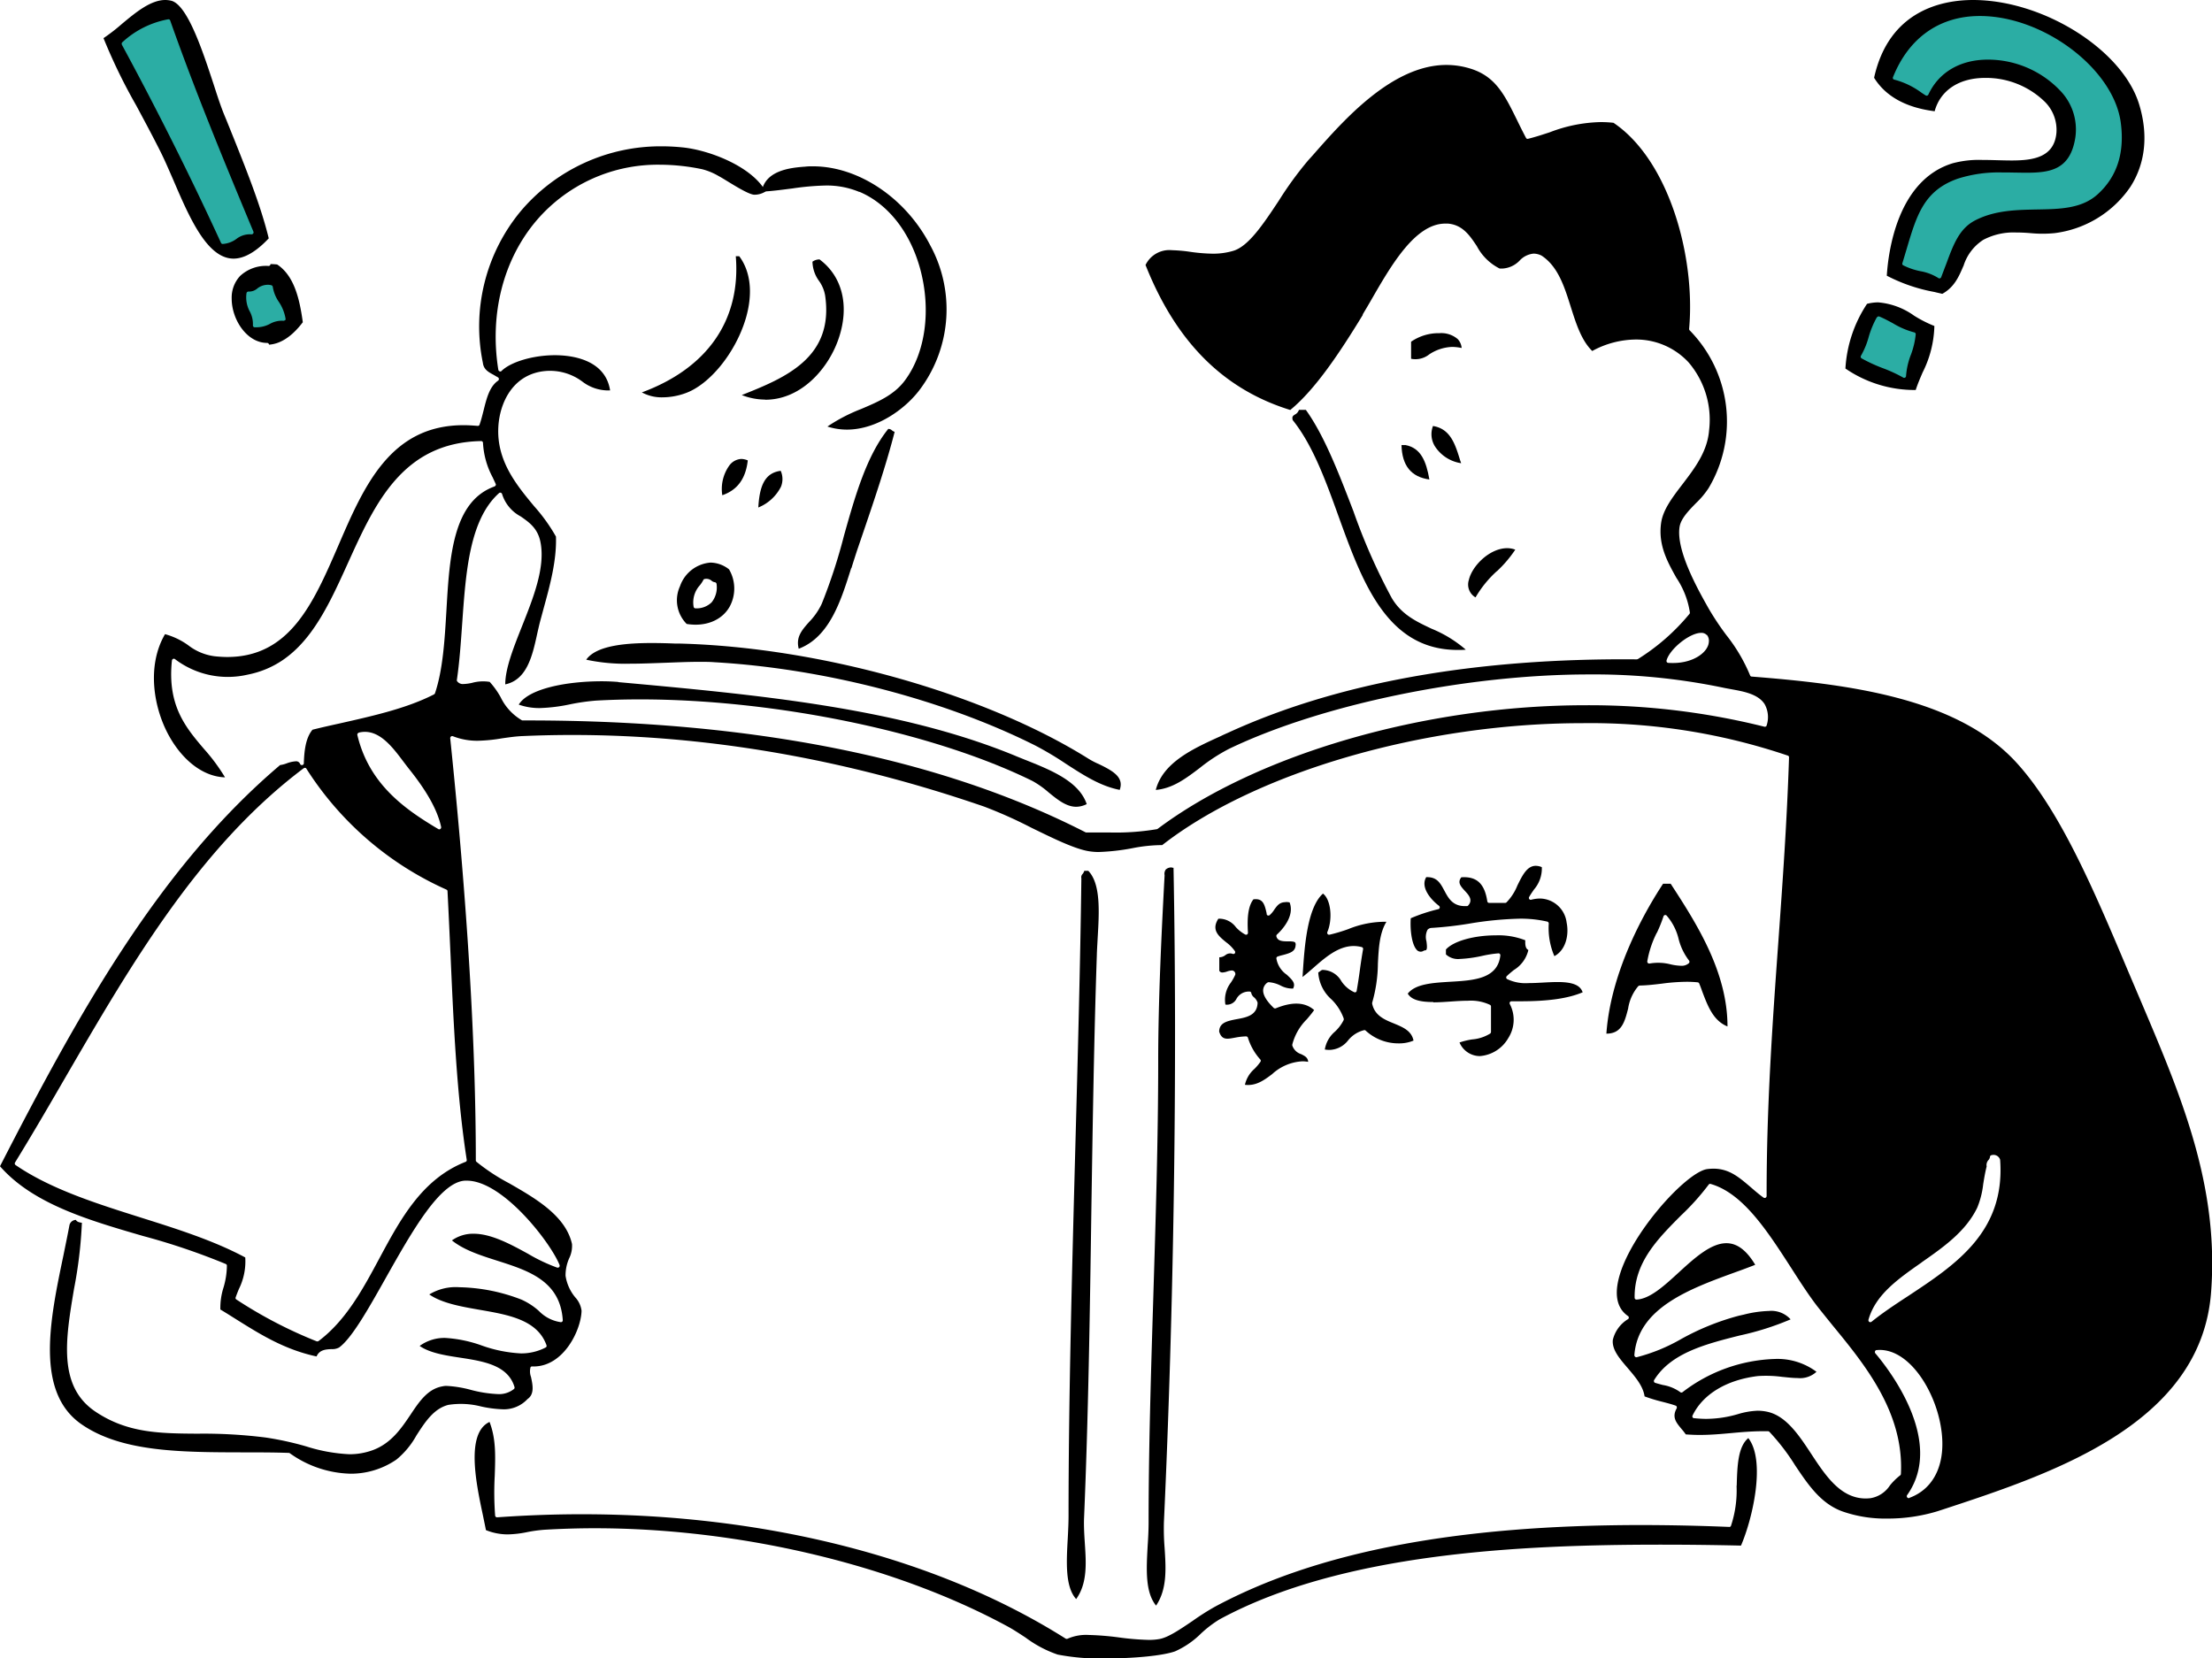 <svg xmlns="http://www.w3.org/2000/svg" width="320.534" height="240.333" viewBox="0 0 320.534 240.333">
    <path data-name="パス 834" d="m23.677 35.682 6.282-2.282L16.2.62l-7.58 4.6z" transform="translate(8.003 .578)" style="fill:#2bada4"/>
    <path data-name="パス 835" d="m18.04 22.43 5.625-2.01 2.261 7.074-5.726 1.779-1.2-.812z" transform="translate(16.79 19.049)" style="fill:#2bada4"/>
    <path data-name="パス 836" d="m142.963 38 6.765 2.822s1.372-8.7 8.369-9.432 17.067 0 18.768-9.587-6.514-18.768-15.54-20.3-14.98-.329-17.8 4.194c-2.822 4.5-2.261 5.064-2.261 5.064l6.688 3.305s2.9-4.987 7.732-5.161c4.832-.155 16.507 6.224 11.114 11.926s-12.718.29-17.319 3.692c-4.6 3.421-7.5 12.564-6.533 13.453z" transform="translate(131.699 .816)" style="fill:#2bada4"/>
    <path data-name="パス 837" d="m138.87 30.573 8.389 3.46 2.319-7.886-7.5-2.977z" transform="translate(129.509 21.615)" style="fill:#2bada4"/>
    <path data-name="パス 838" d="M197.48 45.543c.425-.715.889-1.488 1.372-2.339 2.783-4.813 6.243-10.8 10.573-10.8h.387c2.145.174 3.189 1.759 4.194 3.267a7.56 7.56 0 0 0 3.305 3.247h.406a3.744 3.744 0 0 0 2.493-1.16 3.147 3.147 0 0 1 2.03-1.005 2.622 2.622 0 0 1 1.14.29c2.4 1.566 3.325 4.542 4.233 7.422.754 2.377 1.527 4.852 3.112 6.4a13.343 13.343 0 0 1 6.282-1.662 10.341 10.341 0 0 1 7.674 3.305 12.787 12.787 0 0 1 2.977 9.858c-.251 3.112-2.107 5.509-3.885 7.847-1.45 1.894-2.822 3.692-3.073 5.625-.425 3.17.928 5.586 2.223 7.905a12.208 12.208 0 0 1 1.952 5.025.254.254 0 0 1-.058.193 30.728 30.728 0 0 1-7.48 6.552c-.039.039-.077 0-.155.039-23.523-.213-43.451 3.383-59.262 10.65-.348.155-.7.309-1.044.483-3.924 1.778-8.369 3.788-9.394 7.789 2.455-.213 4.368-1.662 6.378-3.189a25.39 25.39 0 0 1 4.272-2.783c13.433-6.436 34.386-10.766 52.149-10.766a91.789 91.789 0 0 1 19.483 1.933c.348.077.715.135 1.121.213 1.817.329 3.866.7 4.813 2.145a3.854 3.854 0 0 1 .309 3.073.222.222 0 0 1-.116.174.268.268 0 0 1-.213.039 104.666 104.666 0 0 0-25.92-3.112c-23.156 0-47.491 7.036-61.987 17.9l-.116.058a35.9 35.9 0 0 1-6.842.483h-3.421a.76.76 0 0 1-.116-.039c-21.01-10.747-48.206-16.2-80.794-16.2h-.734a.34.34 0 0 1-.116-.019 7.732 7.732 0 0 1-3.073-3.325 11.783 11.783 0 0 0-1.6-2.242 5.988 5.988 0 0 0-2.532.135 6.7 6.7 0 0 1-1.256.174 1.017 1.017 0 0 1-.928-.406.238.238 0 0 1-.039-.193c.387-2.609.58-5.451.773-8.2.522-7.384 1.044-15.018 5.335-18.865a.252.252 0 0 1 .251-.058.278.278 0 0 1 .193.193 5.535 5.535 0 0 0 2.703 3.246c1.218.85 2.474 1.72 2.861 3.73.715 3.653-1.024 8.021-2.706 12.254-1.237 3.112-2.4 6.069-2.4 8.35 3.151-.657 3.943-4.175 4.62-7.287.135-.6.271-1.2.406-1.74.174-.638.348-1.276.522-1.933.947-3.441 1.914-7 1.8-10.457a25.24 25.24 0 0 0-3.151-4.388c-2.551-3.073-5.451-6.572-5.2-11.462.174-3.46 2.049-7.674 6.746-8.137a7.826 7.826 0 0 1 5.431 1.527 6.184 6.184 0 0 0 4.02 1.276c-.715-4.6-5.8-5.1-8-5.1-3.151 0-6.4.966-7.731 2.281a.239.239 0 0 1-.271.058.3.3 0 0 1-.193-.213c-1.3-8.1.715-16 5.547-21.668a23.11 23.11 0 0 1 17.92-8.063 30.083 30.083 0 0 1 6.089.657 9.281 9.281 0 0 1 2.4 1.005c1.005.522 4.156 2.687 5.161 2.687a2.994 2.994 0 0 0 1.624-.483c-2.03-3.634-8.176-5.992-12.061-6.378-.986-.1-1.991-.155-2.957-.155a26.534 26.534 0 0 0-20.508 9.432 26.167 26.167 0 0 0-5.458 21.938c.116.947.754 1.314 1.508 1.72l.7.406a.29.29 0 0 1 0 .464c-1.237.85-1.662 2.532-2.107 4.33-.174.677-.348 1.392-.58 2.049a.261.261 0 0 1-.29.174c-.7-.058-1.372-.1-2.03-.1-10.611 0-14.439 8.853-18.13 17.415-3.6 8.311-7 16.178-16.12 16.178-.561 0-1.16-.039-1.759-.1a7.859 7.859 0 0 1-3.866-1.585 10.407 10.407 0 0 0-3.383-1.624c-2.709 4.642-1.646 10.792.634 14.832 2.049 3.634 5.045 5.837 8.06 5.915a27.107 27.107 0 0 0-3.035-4.1c-2.629-3.093-5.354-6.282-4.658-12.834a.3.3 0 0 1 .174-.232.272.272 0 0 1 .271.039 12.646 12.646 0 0 0 10.457 2.261c7.963-1.546 11.211-8.7 14.632-16.255 3.885-8.563 7.886-17.4 19.271-17.608a.264.264 0 0 1 .271.271 11.884 11.884 0 0 0 1.411 5.006c.135.309.29.619.425.928a.209.209 0 0 1 0 .213.4.4 0 0 1-.155.155c-6.05 2.165-6.533 10.186-6.978 17.937-.251 4.233-.5 8.6-1.662 12.042a.344.344 0 0 1-.135.155c-3.943 2.03-8.891 3.131-13.685 4.214-1.314.29-2.629.58-3.924.908-1.082 1.256-1.2 3.421-1.256 4.716v.155a.269.269 0 0 1-.232.251.273.273 0 0 1-.309-.155.616.616 0 0 0-.657-.387 4.64 4.64 0 0 0-1.276.29 4.209 4.209 0 0 1-.966.251C23.08 125.714 11.38 146.843 0 169.01c4.774 5.47 12.892 7.828 20.74 10.109a96.94 96.94 0 0 1 11.984 4.059.259.259 0 0 1 .155.251 11.453 11.453 0 0 1-.483 3.131 9.747 9.747 0 0 0-.464 3.209c.812.483 1.6.986 2.4 1.488 3.4 2.126 6.92 4.33 11.539 5.315.425-.986 1.372-1.024 2.145-1.063a2.1 2.1 0 0 0 1.121-.232c1.836-1.334 4.214-5.547 6.726-10.012 3.866-6.862 7.867-13.936 11.5-14.168h.271c5.277 0 12.235 9.1 13.453 12.235a.314.314 0 0 1-.058.29.31.31 0 0 1-.29.077 24.859 24.859 0 0 1-4.233-2.01c-2.474-1.353-5.3-2.9-7.867-2.9a5.288 5.288 0 0 0-3.151.966c1.74 1.411 4.194 2.184 6.552 2.938 4.484 1.43 9.142 2.9 9.51 8.621a.267.267 0 0 1-.29.29 5.468 5.468 0 0 1-3.17-1.624 9.732 9.732 0 0 0-2.51-1.637 26.081 26.081 0 0 0-9.007-1.8 7.364 7.364 0 0 0-4.368 1.044c1.856 1.276 4.62 1.759 7.287 2.223 4.117.715 8.389 1.43 9.7 5.141a.257.257 0 0 1-.135.329 7.628 7.628 0 0 1-3.576.85 19.829 19.829 0 0 1-5.721-1.16 18.879 18.879 0 0 0-5.277-1.082 6.109 6.109 0 0 0-3.672 1.16c1.469 1.024 3.692 1.372 5.857 1.7 3.4.522 6.939 1.082 7.886 4.252a.278.278 0 0 1-.077.29 3.456 3.456 0 0 1-2.4.734 18 18 0 0 1-3.885-.619 16.7 16.7 0 0 0-3.421-.561 2.241 2.241 0 0 0-.638.058c-2.145.367-3.363 2.184-4.639 4.1-1.314 1.952-2.8 4.175-5.509 5.161a9.764 9.764 0 0 1-3.363.58 24.269 24.269 0 0 1-6.263-1.14 45.619 45.619 0 0 0-5.818-1.276 71.969 71.969 0 0 0-9.954-.561c-5.412-.039-10.109-.077-14.748-3.189-5.489-3.672-4.33-10.534-3.112-17.8a64.536 64.536 0 0 0 1.14-9.587h-.077c-.232-.039-.638-.1-.792-.406a.987.987 0 0 0-.928.734c-.251 1.372-.561 2.822-.87 4.368-1.952 9.316-4.156 19.851 2.629 24.528 5.818 4.02 14.381 4.04 23.426 4.059 2.165 0 4.388 0 6.572.077a.232.232 0 0 1 .155.039 15.724 15.724 0 0 0 8.833 2.977 11.673 11.673 0 0 0 6.63-2.049 12.078 12.078 0 0 0 2.9-3.5c1.237-1.914 2.493-3.885 4.62-4.426a11.825 11.825 0 0 1 4.755.232 17.181 17.181 0 0 0 3.093.406 4.672 4.672 0 0 0 3.634-1.488c1.044-.715.734-2.087.5-3.189a2.36 2.36 0 0 1-.077-1.392.221.221 0 0 1 .251-.135h.193c4.407 0 6.9-5.335 6.958-8.079a3.525 3.525 0 0 0-.908-1.933 6.344 6.344 0 0 1-1.411-3.131 6.068 6.068 0 0 1 .527-2.539 4.061 4.061 0 0 0 .406-2.068c-.908-4.078-5.257-6.591-9.1-8.795a28.718 28.718 0 0 1-4.736-3.112.268.268 0 0 1-.1-.193c0-16.913-1.256-37.517-3.711-61.195a.312.312 0 0 1 .116-.251.272.272 0 0 1 .271-.039 9.586 9.586 0 0 0 3.6.657 23.319 23.319 0 0 0 3.5-.348c.966-.135 1.991-.29 3-.329 21.9-.966 44.475 2.493 66.9 10.225a65.771 65.771 0 0 1 6.784 3.035c3.131 1.527 6.359 3.131 8.466 3.441a8.838 8.838 0 0 0 1.3.1 31.57 31.57 0 0 0 4.852-.541 23.073 23.073 0 0 1 4.388-.464c13.549-10.573 37.981-17.666 60.828-17.666a89.251 89.251 0 0 1 29.824 4.7.251.251 0 0 1 .174.271c-.29 9.123-.928 18.053-1.546 26.693-.85 11.791-1.72 23.987-1.7 36.86a.3.3 0 0 1-.155.251.31.31 0 0 1-.29-.019c-.677-.483-1.276-1.005-1.856-1.508-1.682-1.43-3.112-2.687-5.393-2.687a7.4 7.4 0 0 0-.908.058c-3.015.406-11.307 9.51-12.854 15.966-.6 2.493-.135 4.291 1.372 5.335a.267.267 0 0 1 .116.213.275.275 0 0 1-.116.232 4.836 4.836 0 0 0-2.2 3c-.155 1.411.966 2.706 2.145 4.078 1.082 1.276 2.223 2.571 2.455 4.117a22.761 22.761 0 0 0 2.455.754c.676.174 1.372.348 2.029.58a.274.274 0 0 1 .174.155.471.471 0 0 1 0 .232c-.734 1.3-.077 2.068.676 2.977a9.1 9.1 0 0 1 .638.812c.638.039 1.3.077 1.972.077 1.624 0 3.151-.135 4.62-.271 1.488-.135 3.035-.271 4.678-.271h.638a.344.344 0 0 1 .193.077 31.14 31.14 0 0 1 3.73 4.852c1.914 2.861 3.73 5.547 6.842 6.688a18.8 18.8 0 0 0 6.514 1.044 24.773 24.773 0 0 0 7.229-1.044l.715-.232c15.83-5.2 37.536-12.312 38.986-31.525 1.179-15.463-4.33-28.413-10.148-42.117l-1.914-4.5c-4.813-11.4-9.78-23.194-16.178-30.172-8.582-9.355-24.277-11.327-38.329-12.428a.25.25 0 0 1-.232-.174 24.367 24.367 0 0 0-3.441-5.837 39.464 39.464 0 0 1-2.571-3.866c-1.527-2.706-4.716-8.35-4.214-11.771.174-1.218 1.3-2.377 2.377-3.479a12.379 12.379 0 0 0 1.836-2.184 18.848 18.848 0 0 0-2.745-22.866.291.291 0 0 1-.077-.213c.947-10.418-2.9-24.432-10.959-29.863a16.385 16.385 0 0 0-1.933-.1 21.649 21.649 0 0 0-7.287 1.469c-1.005.329-2.049.677-3.151.947a.252.252 0 0 1-.309-.135c-.483-.908-.908-1.778-1.314-2.609-1.817-3.692-3.131-6.359-6.862-7.461a11.663 11.663 0 0 0-3.37-.493c-7.828 0-14.864 8-19.077 12.776-.329.387-.657.734-.966 1.082a51.263 51.263 0 0 0-4.233 5.818c-2.242 3.383-4.368 6.572-6.552 7.248a10.144 10.144 0 0 1-3.054.425 25.076 25.076 0 0 1-3.247-.271 21.727 21.727 0 0 0-2.609-.232 3.832 3.832 0 0 0-3.846 2.145c4.426 11.153 11.288 18.014 20.972 21.01 3.653-3 7.21-8.369 10.5-13.762zm-145.505 60.63a3.659 3.659 0 0 1 .908-.116c2.339 0 4.1 2.358 5.528 4.252.29.387.561.734.812 1.063 2.629 3.267 4.175 6.031 4.7 8.466a.289.289 0 0 1-.116.29.219.219 0 0 1-.155.058.184.184 0 0 1-.135-.039c-4.794-2.841-10.032-6.475-11.733-13.627a.281.281 0 0 1 .193-.329zm13.3 31.989c.445 10.128.908 20.6 2.358 29.921a.261.261 0 0 1-.174.29c-6.3 2.474-9.432 8.311-12.467 13.955-2.377 4.426-4.832 9.007-8.814 12a.27.27 0 0 1-.174.058h-.1a64.934 64.934 0 0 1-11.655-6.069.25.25 0 0 1-.1-.309c.155-.425.309-.831.483-1.237a9 9 0 0 0 .908-4.542c-4.523-2.435-9.9-4.136-15.115-5.779-6.417-2.03-13.066-4.117-18.169-7.616a.275.275 0 0 1-.077-.367c2.493-4.059 4.948-8.273 7.306-12.351 9.548-16.429 19.406-33.419 34.521-44.785a.39.39 0 0 1 .213-.058.222.222 0 0 1 .174.116 46.506 46.506 0 0 0 20.3 17.531.251.251 0 0 1 .155.232c.155 3 .29 5.992.425 9.007zm211.4 78.939h-.1a.242.242 0 0 1-.213-.116.262.262 0 0 1 0-.329c5.586-7.867-2.88-18.5-4.62-20.546a.309.309 0 0 1-.039-.29.279.279 0 0 1 .232-.174c.155 0 .29-.019.445-.019 4.252 0 7.905 5.683 8.833 10.959.928 5.18-.773 9.1-4.523 10.476zm1.775-34.158c3.151-2.2 6.417-4.484 8.079-7.963a12.615 12.615 0 0 0 .85-3.363c.135-.831.271-1.682.5-2.571a1.087 1.087 0 0 1 .29-.966.858.858 0 0 0 .193-.425.252.252 0 0 1 .232-.251.994.994 0 0 1 1.237.657c.773 10.438-6.417 15.192-13.356 19.773-1.894 1.237-3.672 2.416-5.277 3.711a.312.312 0 0 1-.174.058.232.232 0 0 1-.155-.039.306.306 0 0 1-.116-.309c1.024-3.634 4.272-5.9 7.712-8.311zm-15.115 6.359c.7.889 1.469 1.836 2.281 2.841 4.6 5.605 10.3 12.564 9.838 21.455a.267.267 0 0 1-.116.213 8.943 8.943 0 0 0-1.488 1.469 4.162 4.162 0 0 1-2.822 1.836c-.232.019-.445.039-.657.039-3.653 0-5.818-3.286-7.905-6.456-1.778-2.706-3.634-5.509-6.359-6.108a6.974 6.974 0 0 0-1.392-.155 11.223 11.223 0 0 0-2.841.483 16.635 16.635 0 0 1-4.62.7c-.561 0-1.16-.039-1.778-.1a.238.238 0 0 1-.213-.135.287.287 0 0 1 0-.251c1.488-3.093 4.948-5.18 9.49-5.721a17.737 17.737 0 0 1 3.46.116c.812.077 1.566.174 2.281.174a3.487 3.487 0 0 0 2.725-.908 9.453 9.453 0 0 0-6.05-1.856 23.089 23.089 0 0 0-13.337 4.794.269.269 0 0 1-.367 0 5.935 5.935 0 0 0-2.513-1.024c-.367-.1-.734-.193-1.1-.309a.228.228 0 0 1-.174-.174.244.244 0 0 1 .019-.232c2.416-3.924 7.48-5.219 12.39-6.456a40.717 40.717 0 0 0 7.384-2.339 3.76 3.76 0 0 0-3.151-1.218 16.632 16.632 0 0 0-3.672.541c-.213.039-.425.1-.619.135a36.158 36.158 0 0 0-8.466 3.421 25.775 25.775 0 0 1-6.4 2.609.266.266 0 0 1-.232-.077.31.31 0 0 1-.1-.213c.5-6.862 8.021-9.626 14.671-12.042a89.22 89.22 0 0 0 2.841-1.063c-1.256-2.107-2.629-3.131-4.175-3.131-2.261 0-4.639 2.165-6.939 4.272-2.146 1.972-4.175 3.808-6.089 3.9a.264.264 0 0 1-.271-.271c-.077-5.1 3.363-8.543 6.688-11.887a35.827 35.827 0 0 0 4.04-4.5.256.256 0 0 1 .29-.1c4.7 1.353 8.215 6.823 11.636 12.119 1.3 2.03 2.532 3.943 3.808 5.605zm-16-97.3a1.335 1.335 0 0 1 .29 1.005c-.077 1.488-2.184 3.073-5.18 3.073-.232 0-.445 0-.7-.019a.267.267 0 0 1-.213-.116.316.316 0 0 1-.039-.232c.464-1.682 3.363-4 5.006-4a1.036 1.036 0 0 1 .812.309z"/>
    <path data-name="パス 839" d="M124.535 27.795c4.117 1.74 7.326 5.8 8.795 11.133 1.624 5.953.793 12.158-2.184 16.178-1.566 2.126-3.885 3.112-6.34 4.156a24.78 24.78 0 0 0-4.909 2.551 9.264 9.264 0 0 0 2.822.445c4.465 0 8.7-3.151 10.766-6.069a19.384 19.384 0 0 0 1.3-20.662c-3.538-6.843-10.385-11.424-16.976-11.424a8.837 8.837 0 0 0-1.237.058h-.077c-1.836.155-5.605.483-6.127 3.614 1.585-.077 3.035-.29 4.446-.464a38.325 38.325 0 0 1 4.794-.425 12.217 12.217 0 0 1 4.909.928z"/>
    <path data-name="パス 840" d="M96.025 57.58a9.855 9.855 0 0 0 3.247-.58c3.556-1.237 7.326-5.9 8.795-10.843 1.063-3.614.715-6.8-.947-9.027h-.5c.754 9.22-4.078 16.217-13.607 19.735a5.976 5.976 0 0 0 3 .715z"/>
    <path data-name="パス 841" d="M110.889 57.928c5.315 0 9.278-4.678 10.689-9.027 1.527-4.639.464-8.872-2.822-11.307a1.746 1.746 0 0 0-1.024.329 4.894 4.894 0 0 0 .947 2.783 5.089 5.089 0 0 1 .889 2.126c1.3 8.988-5.741 11.906-12.08 14.419a9.455 9.455 0 0 0 3.363.657z"/>
    <g data-name="グループ 397">
        <path data-name="パス 842" d="M25.185 26.248c2.261 5.257 4.832 11.23 8.659 11.23 1.546 0 3.267-.986 5.1-2.938-1.179-4.832-3.325-10.186-6.05-16.932l-.406-.986c-.464-1.121-.986-2.706-1.527-4.388C29.36 7.364 27.157.677 24.799.1a4.1 4.1 0 0 0-.85-.1c-2.145 0-4.349 1.856-6.3 3.479a26.723 26.723 0 0 1-2.65 2.049 80.865 80.865 0 0 0 4.755 9.78c1.063 1.991 2.281 4.233 3.5 6.668.638 1.276 1.256 2.725 1.933 4.272zM17.666 6.456a.268.268 0 0 1 .058-.329 13.323 13.323 0 0 1 6.63-3.327.264.264 0 0 1 .309.174c3.576 10.128 7.577 19.851 12.061 30.6a.271.271 0 0 1-.039.271.312.312 0 0 1-.251.116 3.162 3.162 0 0 0-2.145.638 3.726 3.726 0 0 1-2.01.754.259.259 0 0 1-.251-.155c-4.5-9.8-9.355-19.464-14.381-28.742z"/>
        <path data-name="パス 843" d="M43.876 46.679c-.483-3.537-1.3-6.746-3.711-8.35a8.612 8.612 0 0 0-.966-.058.276.276 0 0 1-.271.271 5.5 5.5 0 0 0-4.136 1.45 4.593 4.593 0 0 0-1.218 3.286c0 3.035 2.2 6.417 5.141 6.417a.289.289 0 0 1 .271.251c1.527-.1 3.209-1.024 4.89-3.247zm-2.59-.271s-.135.1-.213.077a3.525 3.525 0 0 0-1.952.445 4.152 4.152 0 0 1-1.914.5h-.309a.266.266 0 0 1-.251-.29 3.85 3.85 0 0 0-.463-2.027 4.269 4.269 0 0 1-.464-2.629.291.291 0 0 1 .29-.232h.116a1.784 1.784 0 0 0 1.16-.445 2.427 2.427 0 0 1 1.468-.536 1.785 1.785 0 0 1 .541.058.288.288 0 0 1 .232.232 5.246 5.246 0 0 0 .889 2.2 6.189 6.189 0 0 1 .966 2.435.284.284 0 0 1-.077.232z"/>
    </g>
    <path data-name="パス 844" d="M211.225 49.133a3.661 3.661 0 0 0-2.648-.85 7.018 7.018 0 0 0-4.1 1.237v2.474a3.216 3.216 0 0 0 2.629-.638 6.4 6.4 0 0 1 3.325-1.082 7.107 7.107 0 0 1 1.372.155 2.118 2.118 0 0 0-.58-1.3z"/>
    <g data-name="グループ 398">
        <path data-name="パス 845" d="M284.519 38.561a6.9 6.9 0 0 1 2.88-3.808 9.376 9.376 0 0 1 4.7-1.063c.734 0 1.488.039 2.184.1a18.1 18.1 0 0 0 3.4 0 15.634 15.634 0 0 0 11.036-6.73c2.165-3.383 2.609-7.519 1.256-11.945C307.559 7.21 296.097 0 285.911 0c-4.426 0-12.177 1.469-14.342 11.269 1.662 2.687 4.62 4.33 8.775 4.852.831-3.035 3.537-4.832 7.326-4.832a12.2 12.2 0 0 1 8.679 3.5 5.744 5.744 0 0 1 1.643 4.446c-.309 3.537-3.305 4.02-6.475 4.02-.677 0-1.392-.019-2.107-.039-.735-.019-1.469-.039-2.2-.039a14.681 14.681 0 0 0-4.252.483c-8.041 2.455-9.336 12.892-9.548 16.294a24.389 24.389 0 0 0 6.9 2.358c.387.1.754.174 1.14.271 1.759-.966 2.416-2.532 3.054-4.02zm-3.228 1.624s-.1.135-.174.155h-.077a.213.213 0 0 1-.174-.058 7.205 7.205 0 0 0-2.609-.986 9.827 9.827 0 0 1-2.474-.85.251.251 0 0 1-.116-.309c.213-.677.406-1.353.6-1.991 1.469-4.948 2.513-8.543 7.461-10.264a19.542 19.542 0 0 1 6.436-.889c.6 0 1.2 0 1.778.019.541 0 1.082.019 1.6.019 3.46 0 6.4-.367 7.171-4.987a8.084 8.084 0 0 0-1.972-6.688 14.467 14.467 0 0 0-10.665-4.716c-4.059 0-7.152 1.856-8.64 5.064a.341.341 0 0 1-.174.155.333.333 0 0 1-.232-.039 17.527 17.527 0 0 1-.619-.406 11.536 11.536 0 0 0-3.924-1.875.214.214 0 0 1-.174-.135.246.246 0 0 1 0-.232c2.281-5.7 6.746-8.853 12.583-8.853 9.22 0 19.348 7.635 20.411 15.4.6 4.388-.522 7.886-3.344 10.438-2.3 2.088-5.47 2.145-8.814 2.2-2.977.058-6.05.116-8.872 1.546-2.339 1.179-3.189 3.46-4.252 6.34-.232.6-.464 1.218-.715 1.875z"/>
        <path data-name="パス 846" d="M267.413 53.405a17.724 17.724 0 0 0 10.186 3.112c.29-.889.657-1.74 1.005-2.551a15.753 15.753 0 0 0 1.7-6.726 17.756 17.756 0 0 1-2.957-1.508 10.4 10.4 0 0 0-5.2-1.914 6.657 6.657 0 0 0-1.6.213 18.873 18.873 0 0 0-3.131 9.355zm4.581-7.422a.285.285 0 0 1 .329-.116c.7.29 1.334.638 1.952.966a11.551 11.551 0 0 0 3.112 1.334.271.271 0 0 1 .213.29 11.654 11.654 0 0 1-.7 2.957 10.543 10.543 0 0 0-.7 3.073.268.268 0 0 1-.135.232.279.279 0 0 1-.135.039.184.184 0 0 1-.135-.039 20.921 20.921 0 0 0-2.977-1.372 23.125 23.125 0 0 1-3.054-1.411.309.309 0 0 1-.135-.174.382.382 0 0 1 .039-.213 11.513 11.513 0 0 0 1.121-2.725 13.306 13.306 0 0 1 1.179-2.841z"/>
    </g>
    <path data-name="パス 847" d="M187.295 60.847c2.919 3.6 4.832 8.872 6.668 13.975 3.441 9.51 7 19.367 17.261 19.367.387 0 .773 0 1.179-.039a17.9 17.9 0 0 0-4.948-3.035c-2.261-1.063-4.388-2.068-5.8-4.484a86.97 86.97 0 0 1-5.528-12.525c-2.068-5.373-4.194-10.94-6.9-14.709h-1.004a1.145 1.145 0 0 1-.58.677c-.29.193-.445.29-.329.773z"/>
    <path data-name="パス 848" d="M211.63 66.858c-.734-2.416-1.411-4.716-3.982-5.122a3.336 3.336 0 0 0 .29 2.957 5.5 5.5 0 0 0 3.788 2.435l-.077-.271z"/>
    <path data-name="パス 849" d="M123.376 82.34c.251-.831.522-1.643.773-2.435l.87-2.551c1.682-4.929 3.4-10.012 4.62-14.767a1.6 1.6 0 0 1-.406-.232.7.7 0 0 0-.522-.193c-3.151 3.9-4.813 9.78-6.417 15.482a78.848 78.848 0 0 1-3.228 9.877 9.652 9.652 0 0 1-1.817 2.609c-1.082 1.218-1.933 2.2-1.508 3.885 4.484-1.7 6.127-7 7.6-11.675z"/>
    <path data-name="パス 850" d="M203.087 64.5c.077 3 1.411 4.62 4.04 4.987-.464-2.687-1.256-4.562-3.441-4.987h-.6z"/>
    <path data-name="パス 851" d="M107.41 66.51a2.294 2.294 0 0 0-1.778 1.024 5.834 5.834 0 0 0-.966 4.233c2.2-.754 3.4-2.416 3.692-5.045a2.479 2.479 0 0 0-.947-.213z"/>
    <path data-name="パス 852" d="M113.17 70.53a2.97 2.97 0 0 0-.039-2.3c-2.4.309-3.073 2.339-3.247 5.315a6.345 6.345 0 0 0 3.286-3.015z"/>
    <path data-name="パス 853" d="M216.907 82.785a17.424 17.424 0 0 0 2.667-3.131 3.361 3.361 0 0 0-1.179-.213c-2.493 0-5.064 2.513-5.547 4.6a2.152 2.152 0 0 0 .966 2.532 16 16 0 0 1 3.073-3.788z"/>
    <path data-name="パス 854" d="M102.965 81.529a5.092 5.092 0 0 0-4.427 3.42 4.866 4.866 0 0 0 .966 5.47c2.706.445 5.064-.5 6.2-2.455a5.488 5.488 0 0 0-.058-5.451 4.439 4.439 0 0 0-2.681-.984zm.155 5.76a3.118 3.118 0 0 1-2.339.87.271.271 0 0 1-.271-.232 3.689 3.689 0 0 1 .889-3.093 4.32 4.32 0 0 0 .522-.792.233.233 0 0 1 .193-.135 1.153 1.153 0 0 1 1.024.271.858.858 0 0 0 .425.193.289.289 0 0 1 .271.251 3.45 3.45 0 0 1-.715 2.667z"/>
    <path data-name="パス 855" d="M159.153 110.696a11.449 11.449 0 0 1-1.469-.773c-15.076-9.432-38.889-16.139-59.243-16.661h-.638a84.294 84.294 0 0 0-3.267-.077c-3.421 0-8.079.251-9.587 2.416a27.174 27.174 0 0 0 6.359.58c1.682 0 3.421-.077 5.1-.135 1.643-.058 3.325-.135 4.89-.135.831 0 1.566 0 2.242.058 15.85.908 33.226 5.412 46.5 12.08a47.34 47.34 0 0 1 4.407 2.629c2.571 1.662 5.006 3.247 7.809 3.788.638-1.817-.908-2.725-3.131-3.788z"/>
    <path data-name="パス 856" d="M89.608 98.828c-.715-.058-1.546-.1-2.416-.1-5.025 0-10.592 1.044-12.022 3.383a8.922 8.922 0 0 0 3.035.5 24.307 24.307 0 0 0 4.388-.541 31.048 31.048 0 0 1 3.769-.541c2.068-.116 4.214-.174 6.4-.174 19.619 0 42.446 4.736 56.826 11.81a13.426 13.426 0 0 1 2.358 1.662c1.256 1.024 2.551 2.088 4 2.088a3.438 3.438 0 0 0 1.527-.387c-1.121-3.305-5.161-4.929-9.065-6.475-.464-.193-.928-.367-1.372-.561-16.935-6.953-37.52-8.828-57.448-10.641z"/>
    <path data-name="パス 857" d="M206.393 137.756a.39.39 0 0 1 .116-.039c.135 0 .174-.058.174-.077.155-.193.077-.773.019-1.237a2.306 2.306 0 0 1 .155-1.662.825.825 0 0 1 .58-.271 53.447 53.447 0 0 0 5.567-.638 50.561 50.561 0 0 1 7.21-.7 17.169 17.169 0 0 1 4 .425.29.29 0 0 1 .213.29 10.273 10.273 0 0 0 .812 4.716c1.643-.87 2.145-3.054 1.778-4.852a3.961 3.961 0 0 0-3.827-3.5 5.2 5.2 0 0 0-1.3.174.248.248 0 0 1-.29-.1.262.262 0 0 1-.019-.29c.213-.387.464-.734.7-1.082a4.684 4.684 0 0 0 1.14-3.247 2.242 2.242 0 0 0-.889-.193c-1.256 0-1.933 1.392-2.648 2.841a7.509 7.509 0 0 1-1.6 2.474.312.312 0 0 1-.174.058h-2.319a.271.271 0 0 1-.271-.232c-.387-2.551-1.527-3.634-3.769-3.479-.561.734-.155 1.237.522 1.972.541.58 1.218 1.314.464 2.126a.21.21 0 0 1-.174.077h-.309c-1.778 0-2.4-1.2-2.957-2.242-.58-1.082-1.063-2.01-2.629-1.952-.889 1.508.734 3.305 1.856 4.156a.284.284 0 0 1 .1.271.268.268 0 0 1-.213.213 24.5 24.5 0 0 0-3.982 1.314c-.116 1.662.135 3.769.85 4.562a.757.757 0 0 0 1.063.116z"/>
    <path data-name="パス 858" d="M169.861 125.714a1.183 1.183 0 0 0-.928.29 1.055 1.055 0 0 0-.174.831c-.425 7.905-.928 18.072-.928 26.944 0 11.327-.367 23.021-.715 34.347-.348 11.346-.676 22.054-.676 32.453 0 1.121-.058 2.281-.135 3.421-.193 3.46-.367 6.726 1.218 8.679 1.624-2.4 1.43-5.412 1.237-8.35a34.826 34.826 0 0 1-.1-3.75c1.43-30.926 1.952-65.486 1.392-94.827h-.213z"/>
    <path data-name="パス 859" d="M157.2 223.652c-.077-1.179-.155-2.416-.116-3.576.619-14.458.85-29.863 1.063-44.746.193-12.332.387-25.089.792-36.9.019-.792.077-1.6.116-2.416.232-3.9.464-7.925-1.353-9.819h-.58a1.317 1.317 0 0 1-.251.464.671.671 0 0 0-.174.619c-.155 12.544-.522 25.9-.87 38.812-.483 18.014-.986 36.628-.986 53.541 0 1.063-.058 2.223-.116 3.325-.193 3.441-.387 7 1.218 8.775 1.643-2.281 1.45-5.219 1.256-8.079z"/>
    <path data-name="パス 860" d="M237.415 142.897a.476.476 0 0 1 .193-.077c1.121-.019 2.184-.155 3.189-.271a28.919 28.919 0 0 1 3.556-.271 15.58 15.58 0 0 1 1.643.077.271.271 0 0 1 .232.174c.155.367.29.734.425 1.121.831 2.2 1.624 4.272 3.672 5.1 0-7.944-4.523-14.98-8.234-20.682h-1.1c-2.319 3.518-7.558 12.37-8.215 21.725 2.2 0 2.648-1.682 3.151-3.634a6.542 6.542 0 0 1 1.469-3.247zm2.667-7.693a20.656 20.656 0 0 0 .966-2.4.274.274 0 0 1 .445-.135 7.985 7.985 0 0 1 1.759 3.441 8.6 8.6 0 0 0 1.488 3.073.294.294 0 0 1 0 .387 1.562 1.562 0 0 1-1.16.387 7.8 7.8 0 0 1-1.527-.213 7.208 7.208 0 0 0-3-.116.293.293 0 0 1-.251-.058.3.3 0 0 1-.1-.251 14.652 14.652 0 0 1 1.372-4.136z"/>
    <path data-name="パス 861" d="M191.702 129.502c-2.281 2.03-2.667 7.751-2.9 11.211q-.029.464-.058.87c.5-.387 1.005-.831 1.546-1.3 1.7-1.488 3.614-3.189 5.876-3.189a4.781 4.781 0 0 1 1.16.155.26.26 0 0 1 .193.309c-.174.986-.329 2.01-.464 3.015s-.29 2.03-.464 3.015a.233.233 0 0 1-.135.193.246.246 0 0 1-.232 0 4.448 4.448 0 0 1-1.856-1.6 3.176 3.176 0 0 0-2.667-1.624c-.174 0-.232.058-.387.174a1.882 1.882 0 0 1-.29.193 5.631 5.631 0 0 0 1.894 3.885 7.305 7.305 0 0 1 1.8 2.8v.193a6.039 6.039 0 0 1-1.276 1.7 4.3 4.3 0 0 0-1.467 2.591 4.13 4.13 0 0 0 .657.058 3.53 3.53 0 0 0 2.725-1.392 4.3 4.3 0 0 1 2.3-1.469.241.241 0 0 1 .251.077 7 7 0 0 0 4.794 1.836 5.281 5.281 0 0 0 2.126-.406c-.29-1.43-1.527-1.933-2.822-2.474-1.392-.561-2.822-1.16-3.17-2.88v-.13a21.049 21.049 0 0 0 .831-5.683c.116-2.261.232-4.407 1.237-6.05a14.158 14.158 0 0 0-5.528 1.063 23.911 23.911 0 0 1-2.725.812c-.1 0-.213 0-.271-.1a.308.308 0 0 1-.039-.29c.773-1.778.561-4.7-.657-5.586z"/>
    <path data-name="パス 862" d="M207.725 145.255c.792 0 1.643-.058 2.493-.116s1.72-.116 2.513-.116a6.474 6.474 0 0 1 3.189.6.268.268 0 0 1 .135.232v3.711s-.039.174-.116.213a5.871 5.871 0 0 1-2.609.85 10.211 10.211 0 0 0-1.836.445 3.216 3.216 0 0 0 2.941 1.971 5.2 5.2 0 0 0 4.136-2.629 4.91 4.91 0 0 0 .213-4.909.33.33 0 0 1 0-.271.3.3 0 0 1 .232-.135h1.334c4.02 0 6.881-.406 8.988-1.3-.348-1.044-1.469-1.488-3.634-1.488-.677 0-1.392.039-2.088.077s-1.43.077-2.107.077a6.169 6.169 0 0 1-3.112-.58.279.279 0 0 1-.135-.193.266.266 0 0 1 .077-.232c.329-.329.676-.6 1.024-.889a4.6 4.6 0 0 0 2.107-2.9c-.464-.232-.464-.87-.445-1.411a10.61 10.61 0 0 0-4.252-.715c-3.189 0-6.147.831-7.248 2.049v.715a2.593 2.593 0 0 0 2.01.657 18.881 18.881 0 0 0 3.247-.445 17.006 17.006 0 0 1 2.339-.367.264.264 0 0 1 .213.077.291.291 0 0 1 .077.213c-.367 3.421-3.866 3.634-7.268 3.827-2.474.155-5.025.29-6.147 1.72.5.85 1.662 1.218 3.672 1.218z"/>
    <path data-name="パス 863" d="M251.641 215.303a16.3 16.3 0 0 1-.812 5.818.245.245 0 0 1-.271.155 319.356 319.356 0 0 0-12.66-.271c-26.79 0-47.027 3.866-61.871 11.849a36.089 36.089 0 0 0-3.189 2.03c-1.8 1.218-3.5 2.377-4.774 2.629a8.369 8.369 0 0 1-1.662.135 38.631 38.631 0 0 1-4.194-.348 40.892 40.892 0 0 0-4.446-.367 6.691 6.691 0 0 0-3.054.541.329.329 0 0 1-.271 0c-18.4-11.636-43.3-18.034-70.144-18.034-4.059 0-8.176.155-12.254.445a.277.277 0 0 1-.29-.251 44.464 44.464 0 0 1-.058-5.76c.1-2.88.193-5.373-.754-7.809-3.5 1.624-1.914 9.027-.966 13.491.174.85.329 1.585.445 2.184a8.382 8.382 0 0 0 3.151.619 15.212 15.212 0 0 0 2.822-.329 20.154 20.154 0 0 1 2.571-.348c2.377-.135 4.813-.213 7.229-.213 20.991 0 43.316 5.3 59.706 14.168.908.483 1.836 1.1 2.725 1.682a16.929 16.929 0 0 0 4.639 2.455 32.074 32.074 0 0 0 6.92.561c4.291 0 8.331-.406 10.09-1.024a12.66 12.66 0 0 0 3.769-2.59 16.524 16.524 0 0 1 2.687-2.049c17.705-9.606 43.49-10.824 63.978-10.824 3.556 0 7.345.039 11.578.135 1.662-3.827 3.634-12.254 1.063-15.579-1.527 1.256-1.6 4.117-1.682 6.9z"/>
    <path data-name="パス 864" d="M186.29 130.739c-.87 0-1.218.5-1.624 1.063a3.874 3.874 0 0 1-.676.812.335.335 0 0 1-.271.058.279.279 0 0 1-.174-.213v-.1c-.309-1.392-.561-2.2-1.914-2.03-.7.889-.947 2.435-.792 4.832a.312.312 0 0 1-.116.251.273.273 0 0 1-.271.019 5.078 5.078 0 0 1-1.371-1.077 3.017 3.017 0 0 0-2.532-1.218c-1.044 1.624 0 2.493 1.14 3.421a5.573 5.573 0 0 1 1.256 1.276.3.3 0 0 1 0 .309.289.289 0 0 1-.29.1 1.075 1.075 0 0 0-1.063.155 1.452 1.452 0 0 1-.908.329v1.952a.484.484 0 0 0 .464.251 2.257 2.257 0 0 0 .7-.155 2.551 2.551 0 0 1 .619-.135.507.507 0 0 1 .541.541.245.245 0 0 1-.027.112 7.443 7.443 0 0 1-.619 1.1 4.079 4.079 0 0 0-.792 3.189 1.539 1.539 0 0 0 1.6-.831 2.035 2.035 0 0 1 1.785-1.058h.116a.252.252 0 0 1 .251.232 1.079 1.079 0 0 0 .387.6 1.66 1.66 0 0 1 .522.773v.077c-.077 1.778-1.624 2.068-3.015 2.319-1.546.29-2.513.561-2.551 1.8.406 1.334 1.256 1.063 2.358.87a9.21 9.21 0 0 1 1.546-.174.284.284 0 0 1 .271.213 8.408 8.408 0 0 0 1.8 3.151.262.262 0 0 1 0 .329 7.585 7.585 0 0 1-.87 1.024 4.3 4.3 0 0 0-1.372 2.3c1.585.193 2.745-.638 3.943-1.546a7.01 7.01 0 0 1 4.349-1.856 4.411 4.411 0 0 1 .87.077c-.039-.638-.483-.85-1.024-1.121a1.966 1.966 0 0 1-1.276-1.256v-.122a7.913 7.913 0 0 1 2.107-3.672c.367-.425.734-.87 1.063-1.334-1.3-1.16-3.17-1.237-5.567-.251a.314.314 0 0 1-.29-.058c-1.066-1.025-1.592-1.914-1.53-2.648a1.423 1.423 0 0 1 .618-1.027.614.614 0 0 1 .174-.058 4.641 4.641 0 0 1 1.72.483 3.658 3.658 0 0 0 1.817.445c.406-.754-.077-1.237-.908-2.01a3.55 3.55 0 0 1-1.508-2.36.274.274 0 0 1 .174-.271 8.135 8.135 0 0 1 .812-.232c1.082-.29 1.74-.522 1.8-1.392a.6.6 0 0 0-.058-.406c-.155-.174-.638-.174-1.063-.174-.657 0-1.488 0-1.662-.715a.287.287 0 0 1 .077-.271c.638-.58 2.629-2.629 1.836-4.658a2.908 2.908 0 0 0-.561-.058z"/>
</svg>
